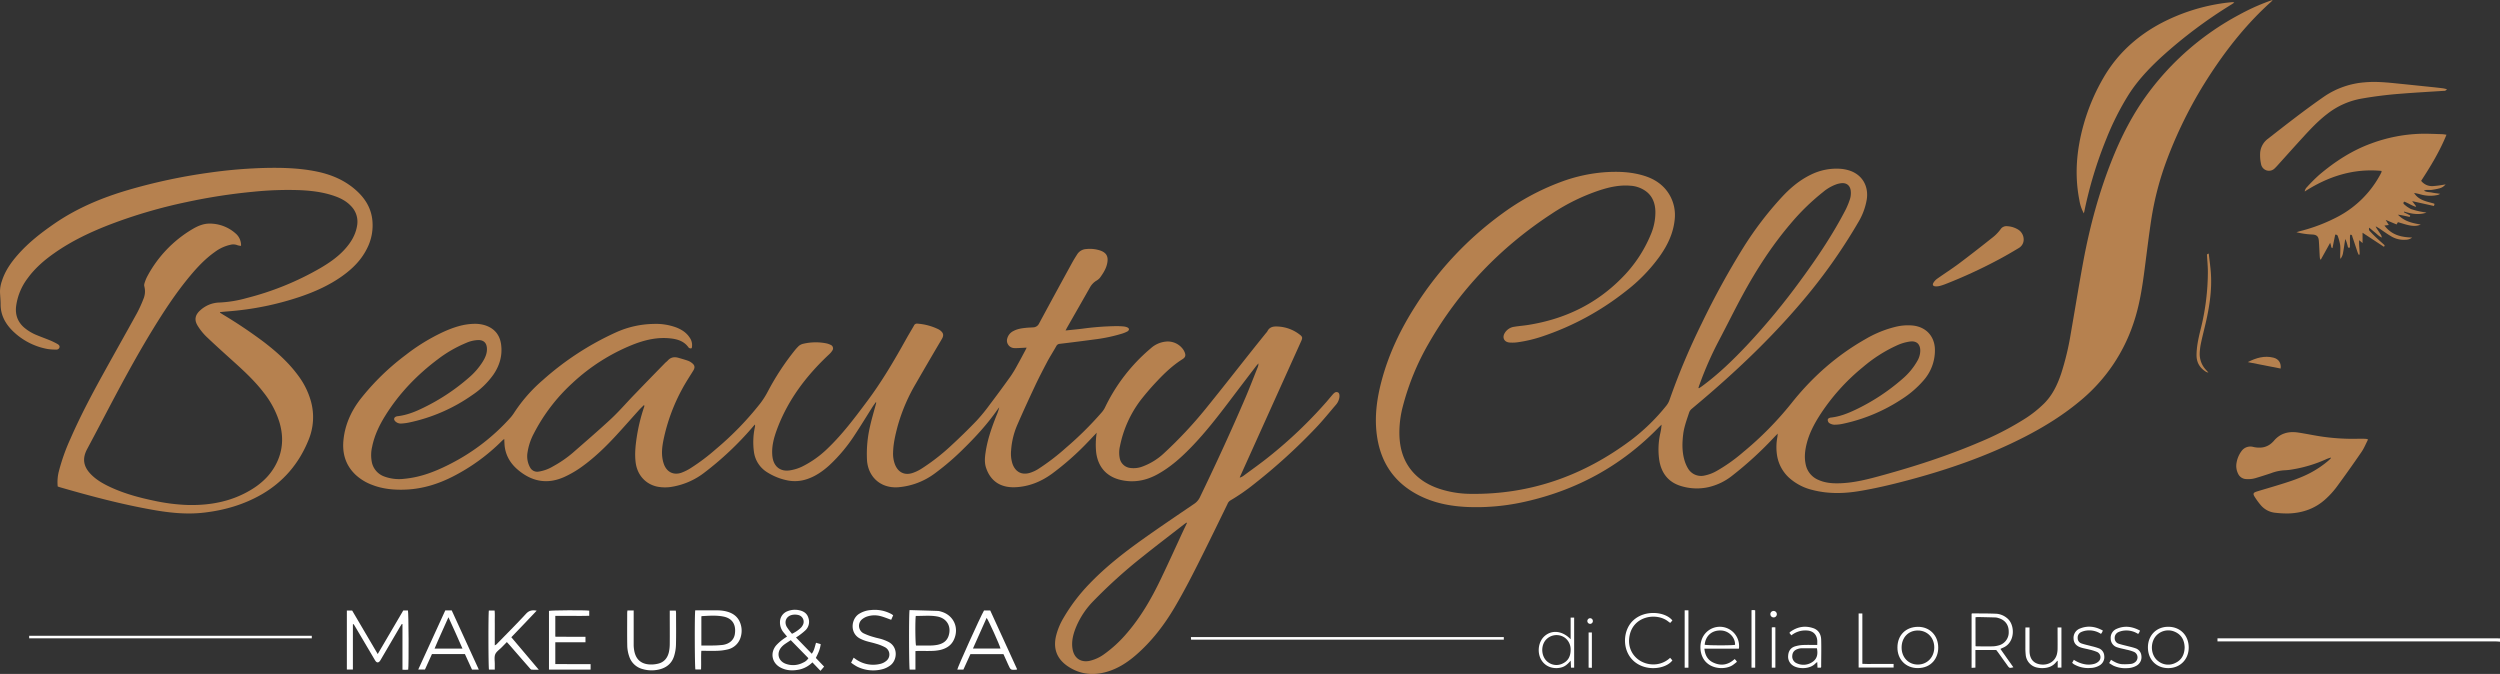 <svg xmlns="http://www.w3.org/2000/svg" viewBox="0 0 1836.83 495.18"><rect x="0" y="0" width="1836.83" height="495.18" fill="#333333" stroke="none"/><defs><style>.cls-1{fill:#fff;}.cls-2{fill:#b6814f;}</style></defs><g id="Livello_2" data-name="Livello 2"><g id="Livello_1-2" data-name="Livello 1"><g id="Livello_2-2" data-name="Livello 2"><g id="Livello_1-2-2" data-name="Livello 1-2"><path class="cls-1" d="M1836.83,471.48c-1.1-.08-2.21-.23-3.32-.23H1629.25V469h205.43c.72,0,1.43.05,2.15.08Z"></path><path class="cls-2" d="M805.79,317.94c-2.25,2.36-4.14,4.38-6.06,6.37a203,203,0,0,1-26.9,23.84c-8,5.78-16.9,9.41-26.86,9.83-10.57.45-18.06-4.26-21.43-14.13-1.25-3.66-1-7.44-.44-11.16,1.38-9.73,4.65-18.91,8.28-28a28,28,0,0,0,1.77-5.43c-.41.54-.83,1.07-1.22,1.62-7.42,10.69-16.18,20.22-25.46,29.28a184.24,184.24,0,0,1-20.19,17.34A52,52,0,0,1,659.88,358c-12.64.91-22.15-7.41-22.88-20.15a89.13,89.13,0,0,1,2.22-24.53c1.24-5.61,2.92-11.12,4.4-16.67a1.72,1.72,0,0,0,0-1.3c-.85,1.2-1.76,2.36-2.55,3.6-4.2,6.62-8.26,13.32-12.58,19.86a118.6,118.6,0,0,1-19.09,23c-4.9,4.43-10.24,8.16-16.61,10.26a27.75,27.75,0,0,1-14.43.85,43.85,43.85,0,0,1-14.6-5.87,20.79,20.79,0,0,1-9.8-14.94,53.05,53.05,0,0,1,.74-18.59,2.65,2.65,0,0,0-.09-1.6L553,313.77A232,232,0,0,1,517.2,347.5a53.21,53.21,0,0,1-22.61,10,30.15,30.15,0,0,1-11.67.05c-8.69-1.83-14.72-8.65-15.87-17.69-.8-6.26-.15-12.45.78-18.62a129.94,129.94,0,0,1,5.46-22.33,1.61,1.61,0,0,0-.08-1.34c-1.23,1.21-2.51,2.37-3.66,3.64-5.58,6.17-11.05,12.44-16.69,18.55-7.76,8.43-15.95,16.39-25.28,23.11a76.07,76.07,0,0,1-13,7.58c-12.32,5.53-23.53,3.49-33.75-5-5.27-4.37-8.86-9.85-9.92-16.74-.3-1.95-.29-3.95-.43-6.19a17.37,17.37,0,0,0-1.5,1.22,142.43,142.43,0,0,1-35.68,26.09c-10.92,5.65-22.42,9.3-34.77,9.88-8.53.39-16.94-.3-25-3.41a36.85,36.85,0,0,1-12.09-7.3c-7.4-6.91-10.05-15.57-9.11-25.44C253.43,312.1,258,302,265,293a178.34,178.34,0,0,1,33.1-32.2,143,143,0,0,1,28-17.1c7-3.13,14.13-5.56,21.87-5.76a24.67,24.67,0,0,1,8.74,1.17c6.82,2.34,10.63,7.18,11.5,14.25,1,8-1.16,15.23-5.63,21.8A58.84,58.84,0,0,1,347.36,290a125.68,125.68,0,0,1-47.16,20.51,38.34,38.34,0,0,1-5.23.66,5.71,5.71,0,0,1-4.6-1.67c-1.33-1.36-.92-2.91.89-3.52a4.24,4.24,0,0,1,.94-.19c6.69-.77,12.84-3.24,18.81-6.17a150.69,150.69,0,0,0,33.87-22.48,51.22,51.22,0,0,0,9.69-11.23c1.93-3.09,3.42-6.32,3.18-10.12s-2.32-5.89-6.11-5.94a23.61,23.61,0,0,0-9.28,2.16,92.86,92.86,0,0,0-20.51,11.83c-15.39,11.52-28.54,25.15-38.74,41.51-4.42,7.09-8,14.58-9.68,22.84a26.89,26.89,0,0,0-.31,10.94,14.18,14.18,0,0,0,9.1,10.92,31.33,31.33,0,0,0,14.86,1.73c11.66-1.07,22.37-5.17,32.7-10.39a152.08,152.08,0,0,0,45.31-34.58,27.88,27.88,0,0,0,2.59-3.44,113.1,113.1,0,0,1,21.12-24.09,212.28,212.28,0,0,1,53.61-35A69.55,69.55,0,0,1,480.29,238,43.05,43.05,0,0,1,497,240.64c3.85,1.54,7.27,3.7,9.62,7.25a9.52,9.52,0,0,1,1.62,7.9,2,2,0,0,1-2.57-.81c-3.11-4.17-7.54-5.67-12.47-6.28-10-1.23-19.39,1-28.55,4.65a143,143,0,0,0-44.06,28.09,132,132,0,0,0-28.42,37.17,42.93,42.93,0,0,0-4.54,13.58,16.78,16.78,0,0,0,1.9,11.36,5.93,5.93,0,0,0,6.32,2.94,28.93,28.93,0,0,0,10.51-3.86A83.87,83.87,0,0,0,421,332.55c9.38-8.21,18.86-16.33,28-24.84,5.89-5.5,11.17-11.65,16.78-17.46q11.4-11.82,22.89-23.57c.61-.63,1.37-1.12,1.95-1.78,2.18-2.43,4.85-2.87,7.84-2,2.38.69,4.76,1.35,7.09,2.17a10.46,10.46,0,0,1,2.89,1.68c2.14,1.68,2.32,3.31.89,5.62-2.73,4.42-5.61,8.77-8.06,13.34a135.55,135.55,0,0,0-13.68,37c-1,4.87-1.69,9.78-.75,14.75a22.09,22.09,0,0,0,1.08,3.92c2.2,5.52,6.94,7.86,12.59,6a35.09,35.09,0,0,0,7.05-3.5,151,151,0,0,0,18.55-14,225.57,225.57,0,0,0,32.51-33.53,60.66,60.66,0,0,0,5.61-8.88,189.66,189.66,0,0,1,20-30.4c.65-.81,1.37-1.56,2.09-2.31a7.44,7.44,0,0,1,3.9-2.19,40.11,40.11,0,0,1,16.65-.34,13.06,13.06,0,0,1,3.38,1.13,2.78,2.78,0,0,1,1.64,3.56,3,3,0,0,1-.37.68,13,13,0,0,1-2.47,2.87c-16.86,15.79-30.49,33.82-38.45,55.74-2,5.58-3.53,11.3-3.23,17.33a22.08,22.08,0,0,0,.48,3.79c1.48,6.13,6.07,9.19,12.33,8.29a31.81,31.81,0,0,0,9.55-3,73.75,73.75,0,0,0,18.45-13.22c10.78-10.34,19.7-22.24,28.62-34.16,11-14.64,20.2-30.33,29.07-46.28,1.83-3.28,3.8-6.48,5.66-9.74a2.33,2.33,0,0,1,2.46-1.44,42.39,42.39,0,0,1,15.21,4,9.37,9.37,0,0,1,1.63,1c2.07,1.62,2.92,3.35,1.23,6.21q-9.76,16.51-19.34,33.15a129.66,129.66,0,0,0-13.26,31.25c-1.64,6.19-3.09,12.41-3.27,18.85a22.26,22.26,0,0,0,1.37,9c2.25,5.68,6.83,8.13,12.66,6.36a30.7,30.7,0,0,0,7.29-3.53,151.47,151.47,0,0,0,21.16-16.51c6.52-6,12.89-12.2,19-18.59a131.79,131.79,0,0,0,9.7-11.9q7.82-10.32,15.35-20.87a88.46,88.46,0,0,0,4.9-8.21c1.92-3.41,3.73-6.89,5.59-10.34.36-.68.69-1.38,1.12-2.23-2.67.13-5.05.27-7.42.36a11.17,11.17,0,0,1-2.38-.1,5.5,5.5,0,0,1-4.64-6.24,5.73,5.73,0,0,1,.22-.93,8.52,8.52,0,0,1,4.52-5.32c3-1.62,6.36-2.06,9.71-2.37,1.59-.16,3.2-.17,4.79-.29a4.93,4.93,0,0,0,4.3-2.83q12-22.27,24.18-44.45c1.18-2.17,2.5-4.28,3.83-6.37A8.25,8.25,0,0,1,798,183a24.36,24.36,0,0,1,10.18,1c5.27,1.77,6.21,5,5.31,9.5-.8,4-3,7.39-5.36,10.63a10.35,10.35,0,0,1-2.78,2.23,13.4,13.4,0,0,0-4.53,4.84c-5.51,9.74-11.09,19.45-16.63,29.18-.38.67-.73,1.36-1.3,2.43,4.41-.46,8.38-.82,12.33-1.3a202.65,202.65,0,0,1,25.09-1.89c1.68,0,3.36.07,5,.22a9.18,9.18,0,0,1,2.79.62c.59.25,1.36.86,1.41,1.37a2.17,2.17,0,0,1-1.08,1.63,22.5,22.5,0,0,1-4,1.66,118.84,118.84,0,0,1-20.62,4.32q-12.6,1.7-25.21,3.19a3,3,0,0,0-2.55,1.76c-2.19,3.9-4.63,7.67-6.73,11.62-3,5.71-6,11.47-8.76,17.33-4.46,9.47-8.85,19-13,28.57A56.52,56.52,0,0,0,742.89,331a24.27,24.27,0,0,0,1.08,9.94c2.1,5.74,6.66,8.23,12.53,6.54a25.55,25.55,0,0,0,6.29-2.87A163.51,163.51,0,0,0,783.2,329a249.54,249.54,0,0,0,26.38-26.15,17,17,0,0,0,2.35-3.58A130.4,130.4,0,0,1,845.43,256a19.31,19.31,0,0,1,11-5,13.84,13.84,0,0,1,12.3,5,10.62,10.62,0,0,1,1.79,3.09c.84,2.23.3,3.55-1.73,4.83-7,4.41-13,10.08-18.66,16.1q-6.45,6.78-12.2,14.17a82.75,82.75,0,0,0-15.06,33.64,20.68,20.68,0,0,0-.21,8.58,8.87,8.87,0,0,0,7.53,7.38,18.47,18.47,0,0,0,9.64-1.17,46.83,46.83,0,0,0,15.72-9.93,311.4,311.4,0,0,0,30.31-32.38c11.53-14.22,22.8-28.67,34.19-43,3.28-4.13,6.6-8.23,9.9-12.35a10.4,10.4,0,0,0,1.32-1.71c1.24-2.46,3.4-3.33,5.93-3.37a28.3,28.3,0,0,1,17.63,5.88c2.23,1.66,2.29,2.44,1.17,4.93q-22.29,49.4-44.57,98.79c-.16.35-.28.72-.57,1.45a9.2,9.2,0,0,0,3.27-1.73c6.11-4.52,12.33-8.9,18.24-13.66a328.59,328.59,0,0,0,42.29-40.35c1.52-1.76,3-3.58,4.5-5.31,1-1.08,2-2.22,3.68-1.67,1.13.37,1.55,1.94,1.21,4a10.72,10.72,0,0,1-2.61,5.32c-4.73,5.52-9.3,11.2-14.3,16.47a420.83,420.83,0,0,1-45.35,41.35,146.41,146.41,0,0,1-17.93,12.42,5.27,5.27,0,0,0-2,2.56c-5.58,11.41-11.11,22.85-16.78,34.23-7,14.1-14.08,28.18-22.08,41.76-7.68,13-16.83,24.9-28.29,34.87-6.45,5.61-13.55,10.19-21.89,12.52-9.82,2.74-19.15,1.78-27.81-3.87q-12.68-8.26-9-23a49,49,0,0,1,5.23-12.58A130.7,130.7,0,0,1,800.38,429c11.66-12.19,24.89-22.55,38.56-32.32,12.62-9,25.5-17.67,38.32-26.4a12,12,0,0,0,4.32-4.89c11.71-24.26,23-48.7,33.6-73.48,3.1-7.28,5.93-14.67,8.87-22a6.39,6.39,0,0,0,.54-2.89c-.6.69-1.23,1.36-1.78,2.08q-10,13.06-19.9,26.16c-8.51,11.22-17.16,22.32-26.92,32.5-7.66,8-15.82,15.39-25.61,20.76-8.54,4.69-17.55,6.34-27.09,4.08-10.33-2.45-16.5-9.53-17.87-20A56.23,56.23,0,0,1,805.79,317.94Zm66.32,66.3-.4-.25c-.77.56-1.56,1.1-2.31,1.69-9.84,7.66-19.78,15.2-29.5,23a371.58,371.58,0,0,0-36.5,32.87,60.62,60.62,0,0,0-13,19.71c-2,5.11-3.34,10.34-2.3,15.92,1.2,6.43,6,9.7,12.43,8.38a29.41,29.41,0,0,0,11-5.12A91.65,91.65,0,0,0,827.7,465.5c10.3-11.88,18.1-25.35,24.88-39.44,5.92-12.31,11.54-24.76,17.29-37.15Q871,386.59,872.11,384.24Z"></path><path class="cls-2" d="M1669.82,0c-.5.6-.68.86-.9,1.07-17.34,15.52-31.79,33.5-44.53,52.88a318.5,318.5,0,0,0-32,62.66,221.26,221.26,0,0,0-11.85,45.13c-1.8,11.93-3.24,23.92-4.8,35.89-1.75,13.4-3.76,26.75-8.13,39.61a124.93,124.93,0,0,1-37.71,56c-13,11.12-27.44,20.13-42.65,27.91-27.24,13.93-56,23.87-85.47,31.71-11.74,3.12-23.55,5.93-35.54,7.93-11.45,1.91-22.91,2.17-34.27-.73a39.29,39.29,0,0,1-17.67-9.22,28.33,28.33,0,0,1-8.77-17.16,39.78,39.78,0,0,1,.38-12.65c.11-.61.12-1.24.22-2.44-.94,1-1.54,1.55-2.12,2.16a265.2,265.2,0,0,1-31.24,28.69,43.79,43.79,0,0,1-17.31,8.44,39.52,39.52,0,0,1-20.39-.78c-9.2-2.79-14.26-9.29-15.89-18.6a54.53,54.53,0,0,1,.71-20.25,40.17,40.17,0,0,0,.92-6.27c-.65.65-1.31,1.29-2,1.95-27.2,28.07-60,46.06-98.07,54.63a161.76,161.76,0,0,1-42.87,3.93c-12.57-.57-24.75-3-36-8.88-17.36-9.07-27.21-23.49-30.08-42.75-2.16-14.43-.14-28.53,3.68-42.44,5.29-19.29,13.9-37.09,24.67-53.86a248,248,0,0,1,63.95-67.87,176.73,176.73,0,0,1,42.28-22.84,117.3,117.3,0,0,1,33.12-7.34c9.78-.63,19.52-.25,29,2.79,7.37,2.38,13.55,6.47,17.73,13.16a29.39,29.39,0,0,1,4.23,18.83c-1,10.1-5.23,18.87-11,27a122.37,122.37,0,0,1-25,25.71,202.22,202.22,0,0,1-61.27,33.18,98.44,98.44,0,0,1-18.4,4.33,26.24,26.24,0,0,1-5.74.15c-3.89-.36-5.49-3.58-3.49-6.94a9.62,9.62,0,0,1,7-4.63c3.46-.57,7-.82,10.45-1.38,26.34-4.22,49.39-15.11,68.28-34.18a98,98,0,0,0,21.53-32.05,41.57,41.57,0,0,0,3.45-17.28c-.19-5.48-1.81-10.41-6.15-14.06a21.39,21.39,0,0,0-12.36-4.69c-7.63-.64-14.94.94-22.13,3.25a147,147,0,0,0-35.46,17.3c-37.75,24.65-68.15,56.33-90.58,95.52a185,185,0,0,0-18.74,45.55,75.87,75.87,0,0,0-2.65,21.83c.34,9.51,2.8,18.31,8.93,25.8,5.38,6.57,12.4,10.73,20.36,13.41a74.93,74.93,0,0,0,23.1,3.74c43.76.57,82.74-13.31,117.59-39.35a146.36,146.36,0,0,0,26.08-25.37,14,14,0,0,0,2.42-4.35,499.29,499.29,0,0,1,23.82-56.53,594,594,0,0,1,30.71-55.87,251.18,251.18,0,0,1,27.46-36c6.24-6.83,13.19-12.82,21.59-16.92A42.42,42.42,0,0,1,1352,124a28.91,28.91,0,0,1,6.58,1.21c9.51,3,14.47,11.28,13,21.28a48,48,0,0,1-6.36,17,402.4,402.4,0,0,1-43,60.22c-19.28,22.53-40.47,43.15-62.78,62.63-5.42,4.74-10.92,9.39-16.42,14a6.1,6.1,0,0,0-2,2.91c-1.71,5.24-3.69,10.41-4.34,15.92-.74,6.15-.87,12.31.77,18.34a26.31,26.31,0,0,0,2.74,6.6,11.15,11.15,0,0,0,12.15,5.29,29.9,29.9,0,0,0,8.72-3.25,121.47,121.47,0,0,0,19.56-13.83A244.88,244.88,0,0,0,1316,296.55c15.19-19.2,33.17-35.23,54.52-47.34a81.7,81.7,0,0,1,22.81-9.23,38.4,38.4,0,0,1,11.66-.84c10,.87,16.57,7.87,16.66,17.92a33.32,33.32,0,0,1-8.5,22.6,72.8,72.8,0,0,1-16,13.7,125.88,125.88,0,0,1-43.1,18,30,30,0,0,1-6.41.69,7.82,7.82,0,0,1-3.74-1.28,3.15,3.15,0,0,1-1-2.23c0-1,.93-1.38,1.8-1.65a4.2,4.2,0,0,1,.71-.11c6.28-.7,12.08-3,17.72-5.66A150.52,150.52,0,0,0,1398.22,278a48.44,48.44,0,0,0,10.46-12.74,15,15,0,0,0,2.2-8c-.18-4.59-2.81-6.86-7.36-6.35a33.93,33.93,0,0,0-9.85,2.89,106.12,106.12,0,0,0-24.79,15.82A151.77,151.77,0,0,0,1336.47,306c-3.87,6.2-7.19,12.66-9,19.78-1.27,5-1.89,10.06-.81,15.19a15.61,15.61,0,0,0,9.4,11.64c5.25,2.36,10.82,2.67,16.45,2.44,10.55-.43,20.67-3.12,30.77-5.91,24-6.61,47.6-14.24,70.51-24A219.55,219.55,0,0,0,1487.22,308a84.47,84.47,0,0,0,14.84-11.73c6-6.07,9.54-13.54,12.25-21.48a199.4,199.4,0,0,0,7.2-30c3.08-17.56,5.9-35.15,9.15-52.67,4.81-25.91,11.64-51.26,21.51-75.74,6.74-16.76,15-32.7,25.69-47.29a200.68,200.68,0,0,1,67.28-58.22A156.48,156.48,0,0,1,1667,.92C1667.77.63,1668.59.39,1669.82,0ZM1247.9,285l.39.26c.66-.45,1.32-.87,2-1.34,12.26-8.95,23.09-19.48,33.47-30.49A501,501,0,0,0,1323,205.92c12.17-16.59,23.63-33.63,33.1-51.94a58.08,58.08,0,0,0,2.92-7.07,14.82,14.82,0,0,0,.76-6.86c-.43-3.53-2.8-5.65-6.35-5.49a16.18,16.18,0,0,0-4.19.86,31.89,31.89,0,0,0-9.71,5.62,165.34,165.34,0,0,0-24,23.39c-13.79,16.21-25.24,34-35.37,52.69-5.83,10.74-11.22,21.73-16.93,32.54a255.47,255.47,0,0,0-14.6,33.1C1248.34,283.48,1248.13,284.23,1247.9,285Z"></path><path class="cls-2" d="M161.58,229.7c.7.44,1.39.9,2.1,1.33a349.36,349.36,0,0,1,30.25,20.31c9.29,7.14,18,14.89,25,24.39a57.05,57.05,0,0,1,9.61,19.44A43.62,43.62,0,0,1,226.8,323c-7,17.5-18.61,31.19-35.09,40.55-12.77,7.24-26.55,11.24-41.08,13-12.77,1.58-25.35.33-37.92-1.88-23.17-4.06-45.86-10.1-68.43-16.61-.6-.17-1.19-.4-1.88-.64a32.11,32.11,0,0,1,.68-10.48,142.92,142.92,0,0,1,8.69-24.6C59,305.74,67.47,289.79,76.2,274c8.11-14.7,16.39-29.31,24.48-44a92.44,92.44,0,0,0,4.66-10.24,14.23,14.23,0,0,0,.69-9.39,3.91,3.91,0,0,1,.1-2.09,29.16,29.16,0,0,1,1.8-4.68,88.71,88.71,0,0,1,33.82-35.46c3.75-2.19,7.81-3.86,12.23-3.86a28.68,28.68,0,0,1,19.27,7.37,11.31,11.31,0,0,1,3.85,9,11.63,11.63,0,0,1-2.62-.48,8.25,8.25,0,0,0-5.17-.32,30,30,0,0,0-11.45,5.27c-7.06,5-12.9,11.22-18.38,17.81-10.21,12.27-18.93,25.58-27.25,39.16-12.57,20.53-23.9,41.75-35.1,63.06Q70.62,317.59,64,330c-3.56,6.65-2.83,12.45,2.35,18,4.12,4.41,9.25,7.33,14.63,9.85,10.2,4.76,21,7.7,32,10A140.53,140.53,0,0,0,137,371c17.19.55,33.6-2.46,48.43-11.73,8.54-5.34,15.24-12.39,19.05-21.88,3.61-9,3.54-18.08.8-27.25a67.35,67.35,0,0,0-11.54-21.68c-6.4-8.36-14.06-15.5-21.84-22.53-6.83-6.16-13.67-12.3-20.32-18.64a42.58,42.58,0,0,1-6.15-7.63c-2.87-4.44-2.23-8.23,1.77-11.73a21.63,21.63,0,0,1,14.15-5.66,88.09,88.09,0,0,0,20-3.31,211.94,211.94,0,0,0,53.59-21.74c6.44-3.74,12.61-7.91,17.75-13.38,4.84-5.16,8.57-11,9.69-18.12a16.34,16.34,0,0,0-4.48-14.33c-3.73-4-8.48-6.21-13.55-7.84-8.13-2.63-16.54-3.55-25-3.87A250.79,250.79,0,0,0,186,140.89a418.62,418.62,0,0,0-48.78,7.55,370.41,370.41,0,0,0-56,16.36C66.67,170.4,52.66,177,39.88,186c-7.37,5.17-14.12,11-19.48,18.33a43.42,43.42,0,0,0-8.55,20.58c-.76,6.27,1.08,11.51,5.83,15.7a33.66,33.66,0,0,0,9.64,5.74c3.25,1.35,6.56,2.53,9.81,3.88a49.12,49.12,0,0,1,5.14,2.55c.9.51,1.76,1.29,1.43,2.52a2.3,2.3,0,0,1-2.47,1.54,35.58,35.58,0,0,1-6.91-.53A49,49,0,0,1,8.39,242.2C3.46,237,.45,230.93.46,223.7c0-3.28-.41-6.52-.46-9.77a24.23,24.23,0,0,1,1.41-7.49c2.38-7.54,6.87-13.85,12.06-19.69,7.6-8.55,16.53-15.52,25.88-22,17-11.83,35.82-19.63,55.58-25.38a413.61,413.61,0,0,1,59.5-12.6,353.41,353.41,0,0,1,40.84-3.39c12.34-.25,24.62.11,36.75,2.51,11,2.18,21.12,6.34,29.59,13.91,6.21,5.54,10.58,12.22,11.8,20.58a37.29,37.29,0,0,1-4.05,22.78c-4.17,8.18-10.53,14.4-17.91,19.67-9.46,6.75-19.94,11.45-30.88,15.18a216,216,0,0,1-46.74,10.19c-3.66.39-7.32.64-11,1l-1.09.11Z"></path><path class="cls-2" d="M1749.69,125.56c-20.48-1.92-38.91,3.95-56.33,15.14a5.38,5.38,0,0,1,1.61-3.2,123.26,123.26,0,0,1,9-9c11.42-9.66,23.8-17.8,38-23a114.11,114.11,0,0,1,36.53-7.21c5.34-.13,10.69.16,16,.3a30.06,30.06,0,0,1,3,.42c-4.92,12.1-11.53,23-18.6,33.85a10.1,10.1,0,0,0,8.63,3.87,68.68,68.68,0,0,0,7.83-1c.38,0,.76-.15,1.51-.3a8.5,8.5,0,0,1-4.68,3,44.93,44.93,0,0,1-5.62,1.08c-1.72.27-3.56-.4-5.62.58,2,1.21,4,1,5.73,1.37s3.78.59,6.16.95a9.4,9.4,0,0,1-1.48.76,25.58,25.58,0,0,1-13-.37,35.32,35.32,0,0,0-4.65-1c3.45,5.48,9.41,6.22,14.8,7.82.08.27.19.43.16.56-.07.31-.2.6-.39,1.15l-16-3.55,2.91,3.75-.27.4c-3-.91-5.55-2.73-8.41-3.78-1,.81-.68,1.56,0,2.08a22.78,22.78,0,0,0,4.9,3.36,54.31,54.31,0,0,0,7.83,2c1.15.26,2.35.33,3.51.65-5.53,1.85-10.94.9-16.33-.79-.06.18-.12.35-.17.53l4.52,2.26c.14.87-.2,1.23-1,1-1.72-.36-3.44-.75-5.16-1.09-.73-.15-1.48-.23-2.77-.41,4.8,5,10.66,6.2,16.78,7.25-2.19,1-4.75,1.3-8.48.55-2.8-.56-5.52-1.52-8.31-2.31l-1,1.68-8-3.34,2.3,3.76-3.22.37c5.22,7,12.46,8.62,20.38,8.84a8,8,0,0,1-4.84,1.61,18,18,0,0,1-10.57-2.52c-2.28-1.31-4.43-2.86-6.62-4.33a37.45,37.45,0,0,0-4.77-3,9.56,9.56,0,0,0,.62,1.34c1.09,1.67,2.23,3.32,3.3,5a9.88,9.88,0,0,1,.64,1.9c-2.27-.94-3.46-2.45-4.91-3.6s-2.8-2.33-4.37-3.65a2.26,2.26,0,0,0,.58,2.69c1.24,1.35,2.52,2.68,3.85,3.94,2,1.92,4.13,3.78,6.2,5.66.46.42,1.11.81.11,1.72L1735.85,171v7.58l-2.49-2.09c-.27,3.69.42,7.12.33,10.53l-.71.14c-.29-.67-.62-1.33-.85-2-1.25-3.71-2.45-7.44-3.73-11.13-.22-.64-.13-1.74-1.65-1.51-.38,3.08,0,6.26-.22,9.3-1.16.58-1.39-.11-1.58-.86a28.94,28.94,0,0,0-1.76-5.38c-.15.78-.31,1.56-.43,2.35-.45,2.83-.82,5.69-1.37,8.5a9.64,9.64,0,0,1-1.78,3.77,9.29,9.29,0,0,1-.19-1.39c0-2.88.25-5.77,0-8.62a34.84,34.84,0,0,0-1.67-6.44,1.63,1.63,0,0,0-1.86-1.34l-.14,0c-.65,3.2-1.33,6.5-2,9.9-1.18-.36-.88-1.21-1.06-1.81s-.34-1.17-.62-2.15c-2.4,4.32-4.61,8.32-6.83,12.31l-.59-.12c-.1-.74-.24-1.48-.28-2.22-.23-3.83-.35-7.67-.65-11.49-.24-3.12-1.61-4.35-4.75-4.53a56.35,56.35,0,0,1-11.7-1.68c1.19-.36,1.84-.58,2.5-.76a124.62,124.62,0,0,0,28.57-11A75.12,75.12,0,0,0,1749,128c.34-.63.64-1.29.93-1.94C1749.79,126.06,1749.72,125.89,1749.69,125.56Z"></path><path class="cls-2" d="M1712.57,336.15c-1.2.43-2.1.68-3,1.05a99.14,99.14,0,0,1-25.13,7.67,43.77,43.77,0,0,1-5.71.65,32.64,32.64,0,0,0-10,2.1c-3.63,1.22-7.28,2.4-11,3.5a19.32,19.32,0,0,1-7.81.84,6.74,6.74,0,0,1-5.56-4,12.79,12.79,0,0,1-1-8.41,19.75,19.75,0,0,1,3.51-8.06,8,8,0,0,1,8.46-3.17,18.42,18.42,0,0,0,7.13.39,13.21,13.21,0,0,0,7.11-3.67c.35-.32.68-.65,1-1,4.77-5.79,11-7.31,18.12-6.22,5.21.79,10.38,1.85,15.58,2.7a157.15,157.15,0,0,0,29.15,1.82c1.67,0,3.35,0,5,.11a7.57,7.57,0,0,1,1.47.45c-1.63,3.16-2.9,6.38-4.81,9.16q-8.94,13.05-18.33,25.8a61.91,61.91,0,0,1-7.9,8.68c-7.66,7.09-17,10.37-27.28,10.71a74.63,74.63,0,0,1-9.57-.47,16,16,0,0,1-10.85-5.52,51.85,51.85,0,0,1-4.43-6c-1.6-2.45-1.26-3.3,1.51-4.15,4.73-1.46,9.49-2.82,14.23-4.27,8.17-2.5,16.36-5,24-8.87a72.45,72.45,0,0,0,14.33-9.56c.49-.41.94-.86,1.39-1.32C1712.42,337,1712.41,336.82,1712.57,336.15Z"></path><path class="cls-2" d="M1531.05,156.78a30,30,0,0,1-3.28-9.79c-3.67-18.59-2-36.92,3-55a148.3,148.3,0,0,1,15.41-36.06c10.36-17.36,24.93-30.23,42.79-39.49A141,141,0,0,1,1634.5,2.19c1.82-.26,3.65-.41,5.48-.59a2.73,2.73,0,0,1,1.61.33c-.75.49-1.5,1-2.26,1.48a345.11,345.11,0,0,0-50.8,38.06c-9.28,8.51-17.93,17.6-24.7,28.29a202.87,202.87,0,0,0-16.43,32.74,301,301,0,0,0-15.94,52.69C1531.37,155.71,1531.19,156.24,1531.05,156.78Z"></path><path class="cls-2" d="M1797.83,65.58a2.5,2.5,0,0,1-2.48,1.18c-10.36.68-20.73,1.24-31.08,2.07a298.55,298.55,0,0,0-29.72,3.71,56.92,56.92,0,0,0-24.64,11.15c-6.64,5.08-12.33,11.14-17.94,17.27-6.21,6.78-12.32,13.64-18.49,20.46-.69.77-1.4,1.54-2.15,2.25a5.9,5.9,0,0,1-9.95-2.63,29.63,29.63,0,0,1-.79-8.29,14.1,14.1,0,0,1,5.82-10.85c13.48-10.53,26.95-21.07,41-30.82a61.12,61.12,0,0,1,29.92-10.58c7.94-.74,15.8,0,23.67.81,8.58.86,17.16,1.76,25.75,2.65,2.78.29,5.56.59,8.33.94A23.49,23.49,0,0,1,1797.83,65.58Z"></path><path class="cls-2" d="M1474.63,166.19a17,17,0,0,1,8.36,2.62c4.45,2.86,5.74,10.16.23,13.46-5.21,3.11-10.45,6.2-15.83,9a363.72,363.72,0,0,1-37.65,17.31,40.25,40.25,0,0,1-4.54,1.51,10.31,10.31,0,0,1-3.08.31c-1.86-.1-2.5-1.14-1.53-2.71a10.48,10.48,0,0,1,2.75-2.92c5.35-3.79,10.89-7.31,16.13-11.24,8.5-6.38,16.87-12.94,25.19-19.55a31.07,31.07,0,0,0,5.25-5.56A5.08,5.08,0,0,1,1474.63,166.19Z"></path><path class="cls-1" d="M259.28,458.7v33.22h-4.43V448.6h3.9l18.78,31.94c6.5-10.85,12.49-21.53,18.76-32h3.44c.51,1.67.7,39.67.2,43.47-.66,0-1.35.13-2,.14s-1.25,0-2.22-.09V458.57l-.47-.14c-.41.63-.84,1.25-1.22,1.89l-13.81,23.59c-.24.42-.47.84-.72,1.24-1.27,2.05-2.71,2.08-3.93,0-2.86-4.81-5.69-9.64-8.53-14.46q-3.12-5.26-6.22-10.53c-.32-.54-.67-1.06-1-1.6Z"></path><path class="cls-1" d="M603,473.25c-.42,3.77-1.93,6.91-3.58,10.15l6.09,6.39-2.68,3.09-5.94-6.22a19.39,19.39,0,0,1-9.24,5.2c-4.81,1.07-9.54,1-14-1.3-6.38-3.23-8-10.58-3.55-16.18a33.39,33.39,0,0,1,4.94-4.49,38.75,38.75,0,0,1,3.23-2.17c-.8-1-1.55-1.83-2.27-2.73a11.5,11.5,0,0,1-2.93-7.9,8.55,8.55,0,0,1,5.7-8.08,14.54,14.54,0,0,1,8.48-.64c3.17.69,5.65,2.25,6.66,5.5a8.62,8.62,0,0,1-2,9.1,46.43,46.43,0,0,1-4.62,3.78c-.69.53-1.45,1-2.44,1.62l11.58,11.95c1.85-2.41,2.22-5.21,3.14-8.05Zm-22-2.9c-1.61,1.08-3.09,2-4.5,3a13.86,13.86,0,0,0-2.15,1.9c-4.08,4.46-2.63,10.48,3.06,12.5a15.71,15.71,0,0,0,12.74-.94,8.2,8.2,0,0,0,3.81-3.22Zm.89-4.68a25,25,0,0,0,6.53-4.42,7.54,7.54,0,0,0,1.39-1.92,5.08,5.08,0,0,0-1.9-6.93,5.26,5.26,0,0,0-1.49-.56,10.68,10.68,0,0,0-3.78-.17c-4.72.65-6.87,4.88-4.52,9a45.93,45.93,0,0,0,3.79,5Z"></path><path class="cls-1" d="M1104.9,468.05V470H875.12c0-.59-.07-1.17-.12-1.93Z"></path><path class="cls-1" d="M403.35,492V448.84c1.79-.49,26.06-.63,29.58-.17v3.77c-4.09.17-8.21.05-12.33.07s-8.28,0-12.6,0V467.8c7.35.16,14.66,0,22.17.1v4H408v16c8.64.12,17.23,0,25.94.08v4Z"></path><path class="cls-1" d="M394.32,448.68,385,458.49l-9.31,9.71,20.16,23.85a49.3,49.3,0,0,1-5.3-.05c-.57-.07-1.12-.82-1.58-1.35q-7.34-8.38-14.65-16.8c-.57-.65-1.17-1.28-1.92-2.1l-3.73,3.8c-1.67,1.72-4,3.18-4.82,5.24s-.28,4.86-.32,7.33V492h-4.26c-.47-1.81-.56-40.8-.09-43.43h4.22c.29,2.74.09,5.51.13,8.27s0,5.76,0,8.63v8.68a6.64,6.64,0,0,0,1.28-.76C372,466,379.41,458.63,386.45,451,388.67,448.58,390.91,448.06,394.32,448.68Z"></path><path class="cls-1" d="M510.81,448.44c5.36,0,10.63-.05,15.89,0a30.39,30.39,0,0,1,5.71.51c5.4,1.07,9.69,3.65,11.6,9.17a16.07,16.07,0,0,1,.15,10.12,12.85,12.85,0,0,1-9.53,8.92,36.51,36.51,0,0,1-7.78,1c-3.75.17-7.5,0-11.55,0-.34,4.59,0,9.1-.23,13.7h-4.14C510.43,490.28,510.28,451.84,510.81,448.44Zm4.5,4.5v21.34c2.51,0,4.89.05,7.26,0a77.57,77.57,0,0,0,8.35-.43c5-.67,8.36-3.7,9-8,1-6.63-1.57-11.56-8.58-12.88-5.19-1-10.48-.56-15.73-.28C515.56,452.72,515.5,452.8,515.31,452.94Z"></path><path class="cls-1" d="M668.28,448.24c7,.21,14,.4,20.89.63a9.48,9.48,0,0,1,2.1.45c9.31,2.51,13.66,11.85,9.61,20.63-2,4.45-5.84,6.66-10.39,7.67a33.74,33.74,0,0,1-6.18.63c-3,.1-6.08,0-9.12,0-.77,0-1.55.07-2.59.12V492h-4.24C667.85,490.3,667.7,451.69,668.28,448.24Zm4.57,4.3c-.5,3.64-.36,19.9.18,21.74H683.5a28.87,28.87,0,0,0,5-.45c4-.76,7.21-2.65,8.51-6.8,2.16-6.86-1.4-12.89-8.54-14.1-5.14-.93-10.35-.31-15.62-.39Z"></path><path class="cls-1" d="M21.43,469v-1.87H229.09V469Z"></path><path class="cls-1" d="M351.81,492h-5c-1.73-3.77-3.47-7.6-5.23-11.44H317.37c-1.7,3.77-3.41,7.54-5.15,11.39h-4.94c6.68-14.61,13.27-29,19.88-43.47h4.73C338.44,462.84,345,477.26,351.81,492Zm-12-15.43c-3.43-7.82-6.7-15.24-10.33-23.06-3.5,8-7,15.35-10.2,23.06Z"></path><path class="cls-1" d="M723,448.51h4.55q9.87,21.6,19.75,43.19c-.31.21-.42.36-.55.36-4.2.24-4.2.24-5.94-3.62l-3.54-7.84H713L707.82,492h-4.48C703.56,490.24,720.25,453.22,723,448.51Zm-8.15,28h20.26c-.59-2.62-9-21.19-10.21-22.53Z"></path><path class="cls-1" d="M461,448.55h4.58v25a25.46,25.46,0,0,0,.5,5c1.22,5.82,4.73,9.08,10.68,9.61a21.17,21.17,0,0,0,6.87-.57c4.38-1.07,6.86-4.24,7.84-8.51a28.17,28.17,0,0,0,.62-5.93c.07-7.28,0-14.55,0-21.83v-2.7h4.44a18.2,18.2,0,0,1,.19,1.81c0,7.75.13,15.51-.06,23.26a30.71,30.71,0,0,1-1.41,8.45c-1.75,5.5-5.83,8.65-11.4,9.84a23.42,23.42,0,0,1-11.61-.37,14,14,0,0,1-9.92-9.26,26.16,26.16,0,0,1-1.44-7.48c-.17-8.31-.06-16.63-.06-24.94C460.86,449.51,460.93,449.12,461,448.55Z"></path><path class="cls-1" d="M625.33,486.91l1.87-3.7c.76.54,1.36,1,2,1.42a22,22,0,0,0,17.65,3.13,10.52,10.52,0,0,0,4.23-2.1,6,6,0,0,0,1.09-8.49,6.18,6.18,0,0,0-1.71-1.51,32.52,32.52,0,0,0-6.87-2.71c-2.43-.78-5-1.26-7.4-2a27.85,27.85,0,0,1-4.2-1.72c-7.59-3.78-6.79-14.08-1.12-18a18.45,18.45,0,0,1,9-3,25.67,25.67,0,0,1,15.06,2.93,14.59,14.59,0,0,1,1.31.91l-1.45,3.32c-2.78-1-5.35-2.08-8-2.75a17.2,17.2,0,0,0-9.25.19,11.72,11.72,0,0,0-4,2.06,6.22,6.22,0,0,0,.77,10.33,43,43,0,0,0,7.82,2.9c1.89.61,3.89.93,5.79,1.53a32.26,32.26,0,0,1,4.65,1.87c7.52,3.68,6.77,13.61,1.48,17.42a16.86,16.86,0,0,1-5.09,2.58,26.58,26.58,0,0,1-19.36-1.8A38.81,38.81,0,0,1,625.33,486.91Z"></path><path class="cls-1" d="M1448.59,490.69V450.93c.25-.12.39-.25.53-.25,5.91.06,11.82,0,17.72.26a13.7,13.7,0,0,1,7.84,3.26c6,4.72,6.13,18-3.09,21.73-.51.21-1,.46-1.82.85l4.8,6.84,4.73,6.66c-2.91.69-2.91.69-4.46-1.47l-6.84-9.54c-.46-.64-1-1.26-1.27-1.67H1451.4v12.93Zm2.9-15.94a8.31,8.31,0,0,0,1,.15c3.83,0,7.67.05,11.5,0a17.48,17.48,0,0,0,4-.58,9.85,9.85,0,0,0,7.88-10.09c.05-5.18-2.69-8.78-7.74-10.18a8,8,0,0,0-1.87-.38q-6.45-.19-12.92-.31a13.14,13.14,0,0,0-1.88.17Z"></path><path class="cls-1" d="M1277.63,476.62h-25.35c.46,4.72,2.36,8.24,6.47,10.17,5.7,2.69,11,1.82,15.73-2.56a11.51,11.51,0,0,1,.88.83c.25.3.44.64.83,1.21-1.17.89-2.23,1.85-3.41,2.59-4.81,3-14.5,3.11-19.81-2.92-3.8-4.31-4.77-11.61-2.12-17.36a14.14,14.14,0,0,1,26.78,8Zm-25.14-2.91c1.82.54,20.13.59,22.31.06.2-5.32-4.38-10.16-10-10.51C1258,462.83,1253.12,467,1252.49,473.71Z"></path><path class="cls-1" d="M1335.19,473.88c0-1.39.09-2.43,0-3.44-.43-4.37-3.14-6.9-7.53-7.19a16.38,16.38,0,0,0-11.48,3.56l-1.39-1.71c.14-.28.18-.55.34-.67,5.23-3.91,11-5,17.18-2.88,3.81,1.32,5.64,4.51,5.76,8.35.21,6.7,0,13.42,0,20.12,0,.14-.13.28-.26.53h-2.43c-.06-1.31-.12-2.56-.19-4.12a10.45,10.45,0,0,0-1.3,1c-4,4.36-12.49,4.26-16.48,1.62a7.73,7.73,0,0,1-3.59-7.38c.21-3.22,1.78-5.7,4.91-6.72a24.22,24.22,0,0,1,6.09-1.05C1328.18,473.76,1331.53,473.88,1335.19,473.88Zm-.25,2.43h-11.62a8.87,8.87,0,0,0-2.1.41c-2.77.78-4.19,2.45-4.37,5a5.43,5.43,0,0,0,3.51,5.71,11.57,11.57,0,0,0,11.21-1C1335.14,484.08,1335.82,480.57,1334.94,476.31Z"></path><path class="cls-1" d="M1227.1,483.31c.67.76,1.18,1.34,1.66,1.9-4.86,6.48-19.73,8.46-28.55.36-8.63-7.93-8-22.46-.27-29.69,8.68-8.18,23.78-6.44,28.83,0l-1.62,1.8c-.64-.46-1.2-.86-1.75-1.28-8.26-6.3-24.93-4-28,10.21-2.9,13.32,7.86,22.82,19.65,21.43A17.82,17.82,0,0,0,1227.1,483.31Z"></path><path class="cls-1" d="M1154,469.68v-15.9h2.58v36.77h-2.31c-.08-1.61-.15-3.11-.24-5.15-2,2.31-3.85,4.09-6.42,4.86a14.14,14.14,0,0,1-8,.1,12,12,0,0,1-6.41-4.38c-4.17-5.5-3.31-14.4,1.8-18.75C1140.38,462.61,1148.07,463.43,1154,469.68Zm0,7.95a10.76,10.76,0,0,0-3.94-8.84,10.56,10.56,0,0,0-14.74,1.9c-3.6,4.85-2.6,12.56,2.15,15.88a10.19,10.19,0,0,0,10.88.83C1152.33,485.45,1153.94,482,1154,477.63Z"></path><path class="cls-1" d="M1593.08,490.89c-8.78,0-14.95-6.32-14.93-15.26s6.36-15.2,15.11-15.11,14.82,6.42,14.86,15.17S1601.83,490.89,1593.08,490.89Zm12.05-15.26c-.19-5.12-2.2-9.23-7.15-11.41a11.93,11.93,0,0,0-15.09,4.65c-3.22,5.55-2.07,13.14,2.68,16.78a11.74,11.74,0,0,0,12.86,1.37C1603.11,484.8,1605,480.73,1605.13,475.63Z"></path><path class="cls-1" d="M1424.08,475.8c.09,7.37-4.76,15.06-15.11,15.07-8.7,0-14.9-6.36-14.86-15.11,0-9.27,6.31-15.12,15-15.21S1424.1,466.9,1424.08,475.8Zm-15-12.56c-7,0-11.93,5.23-11.91,12.55s5.13,12.53,12,12.48,12-5.44,12-12.61-5.12-12.44-12.17-12.42Z"></path><path class="cls-1" d="M1488.16,461h3v17.59c.18,5.7,3.06,9,8.34,9.62,5.7.66,10.45-2.35,11.78-7.55a17.38,17.38,0,0,0,.49-4c.06-4.4,0-8.79,0-13.19V461h2.83v29.5h-2.74v-5.09a9.17,9.17,0,0,0-1,.87c-2.6,3.42-6.23,4.56-10.32,4.61a16.93,16.93,0,0,1-3.33-.32,10.5,10.5,0,0,1-8.87-9.67,46.36,46.36,0,0,1-.23-5V463.43Z"></path><path class="cls-2" d="M1622.84,186.34c.55,5,1.27,9.8,1.58,14.64.7,10.76-.65,21.37-2.84,31.88-1.28,6.17-2.94,12.27-4.28,18.43a46.17,46.17,0,0,0-1.11,8.28,17,17,0,0,0,4.5,12.06c.26.3.54.58.81.88l1.12,1.25a8,8,0,0,1-1.59-.46c-4.56-2.77-7.11-6.67-7.16-12.17,0-6.47,1.4-12.66,2.93-18.88a174.56,174.56,0,0,0,5.39-42.68c0-3.83-.4-7.65-.6-11.48C1621.55,187.44,1621.17,186.62,1622.84,186.34Z"></path><path class="cls-1" d="M1522.47,487l1.26-2.23a21.17,21.17,0,0,0,8,3.27,15.72,15.72,0,0,0,7.12-.32,7.94,7.94,0,0,0,3.06-1.75,4.19,4.19,0,0,0,.3-5.9,4.1,4.1,0,0,0-1.3-1,33.16,33.16,0,0,0-5.91-1.84c-2.07-.56-4.23-.85-6.26-1.54-3.51-1.19-5.15-3.43-5.23-6.66a7.28,7.28,0,0,1,4.84-7.28c5.73-2.29,11.22-1.46,16.69,1.54-.25.56-.4,1-.62,1.38a12.24,12.24,0,0,1-.76,1.07,15.75,15.75,0,0,0-10.32-2.49,13.72,13.72,0,0,0-4.12,1.09,4.42,4.42,0,0,0-2.67,4.44,4.05,4.05,0,0,0,2.84,4c2.4.82,4.92,1.32,7.38,2a46,46,0,0,1,5,1.45,6.18,6.18,0,0,1,4.28,5.55,7.05,7.05,0,0,1-3.25,7,13.63,13.63,0,0,1-7,2,20.64,20.64,0,0,1-12-2.71A12.73,12.73,0,0,1,1522.47,487Z"></path><path class="cls-1" d="M1549.69,487.18l1.34-2.41c2.54,1.61,5.09,3,8,3.22a42.87,42.87,0,0,0,6.89-.22,5.79,5.79,0,0,0,2.61-1.11A4.42,4.42,0,0,0,1568,479a30.62,30.62,0,0,0-5.7-1.7c-2.16-.57-4.39-.92-6.5-1.63a6.7,6.7,0,0,1-5-6.57,7.07,7.07,0,0,1,4.41-7.08c5.84-2.56,11.49-1.72,17.14,1.33-.26.57-.41,1-.63,1.38a12.58,12.58,0,0,1-.75,1.06,15.92,15.92,0,0,0-10.32-2.47,13.31,13.31,0,0,0-3.92,1,4.62,4.62,0,0,0-3,4.54,4.23,4.23,0,0,0,3.08,4.15c2.27.75,4.62,1.23,6.93,1.84,1.69.44,3.42.81,5.06,1.4a6.27,6.27,0,0,1,4.55,5.61,7.15,7.15,0,0,1-3.63,7.27,14.37,14.37,0,0,1-6.66,1.77,21.08,21.08,0,0,1-10.27-1.8A36.39,36.39,0,0,1,1549.69,487.18Z"></path><path class="cls-1" d="M1365.59,450.73h2.74v37c2.7.2,5.22.08,7.74.1s5,0,7.44,0h7.78v2.64h-25.7Z"></path><path class="cls-1" d="M1240.55,490.58h-2.77V448.41h2.77Z"></path><path class="cls-2" d="M1651.53,266.05c6.07-3.11,12.2-4.93,18.85-3.27,3.79.94,5.81,3.94,5.28,8Z"></path><path class="cls-1" d="M1289.6,490.56h-2.71V448.33a14.71,14.71,0,0,1,1.49-.11,8.41,8.41,0,0,1,1.22.21Z"></path><path class="cls-1" d="M1304.42,490.58h-2.64V461a11.88,11.88,0,0,1,1.32-.16,11.75,11.75,0,0,1,1.32.11Z"></path><path class="cls-1" d="M1169.6,490.67l-2.4-.11V464.71h2.4Z"></path><path class="cls-1" d="M1305.51,451.31a2.38,2.38,0,0,1-4.76-.09,2.28,2.28,0,0,1,0-.26,2.38,2.38,0,0,1,4.74.35Z"></path><path class="cls-1" d="M1170.33,456.25a2.05,2.05,0,0,1-2,2.12h-.08a2.08,2.08,0,0,1-.07-4.15,2,2,0,0,1,2.13,1.87Z"></path></g></g></g></g></svg>